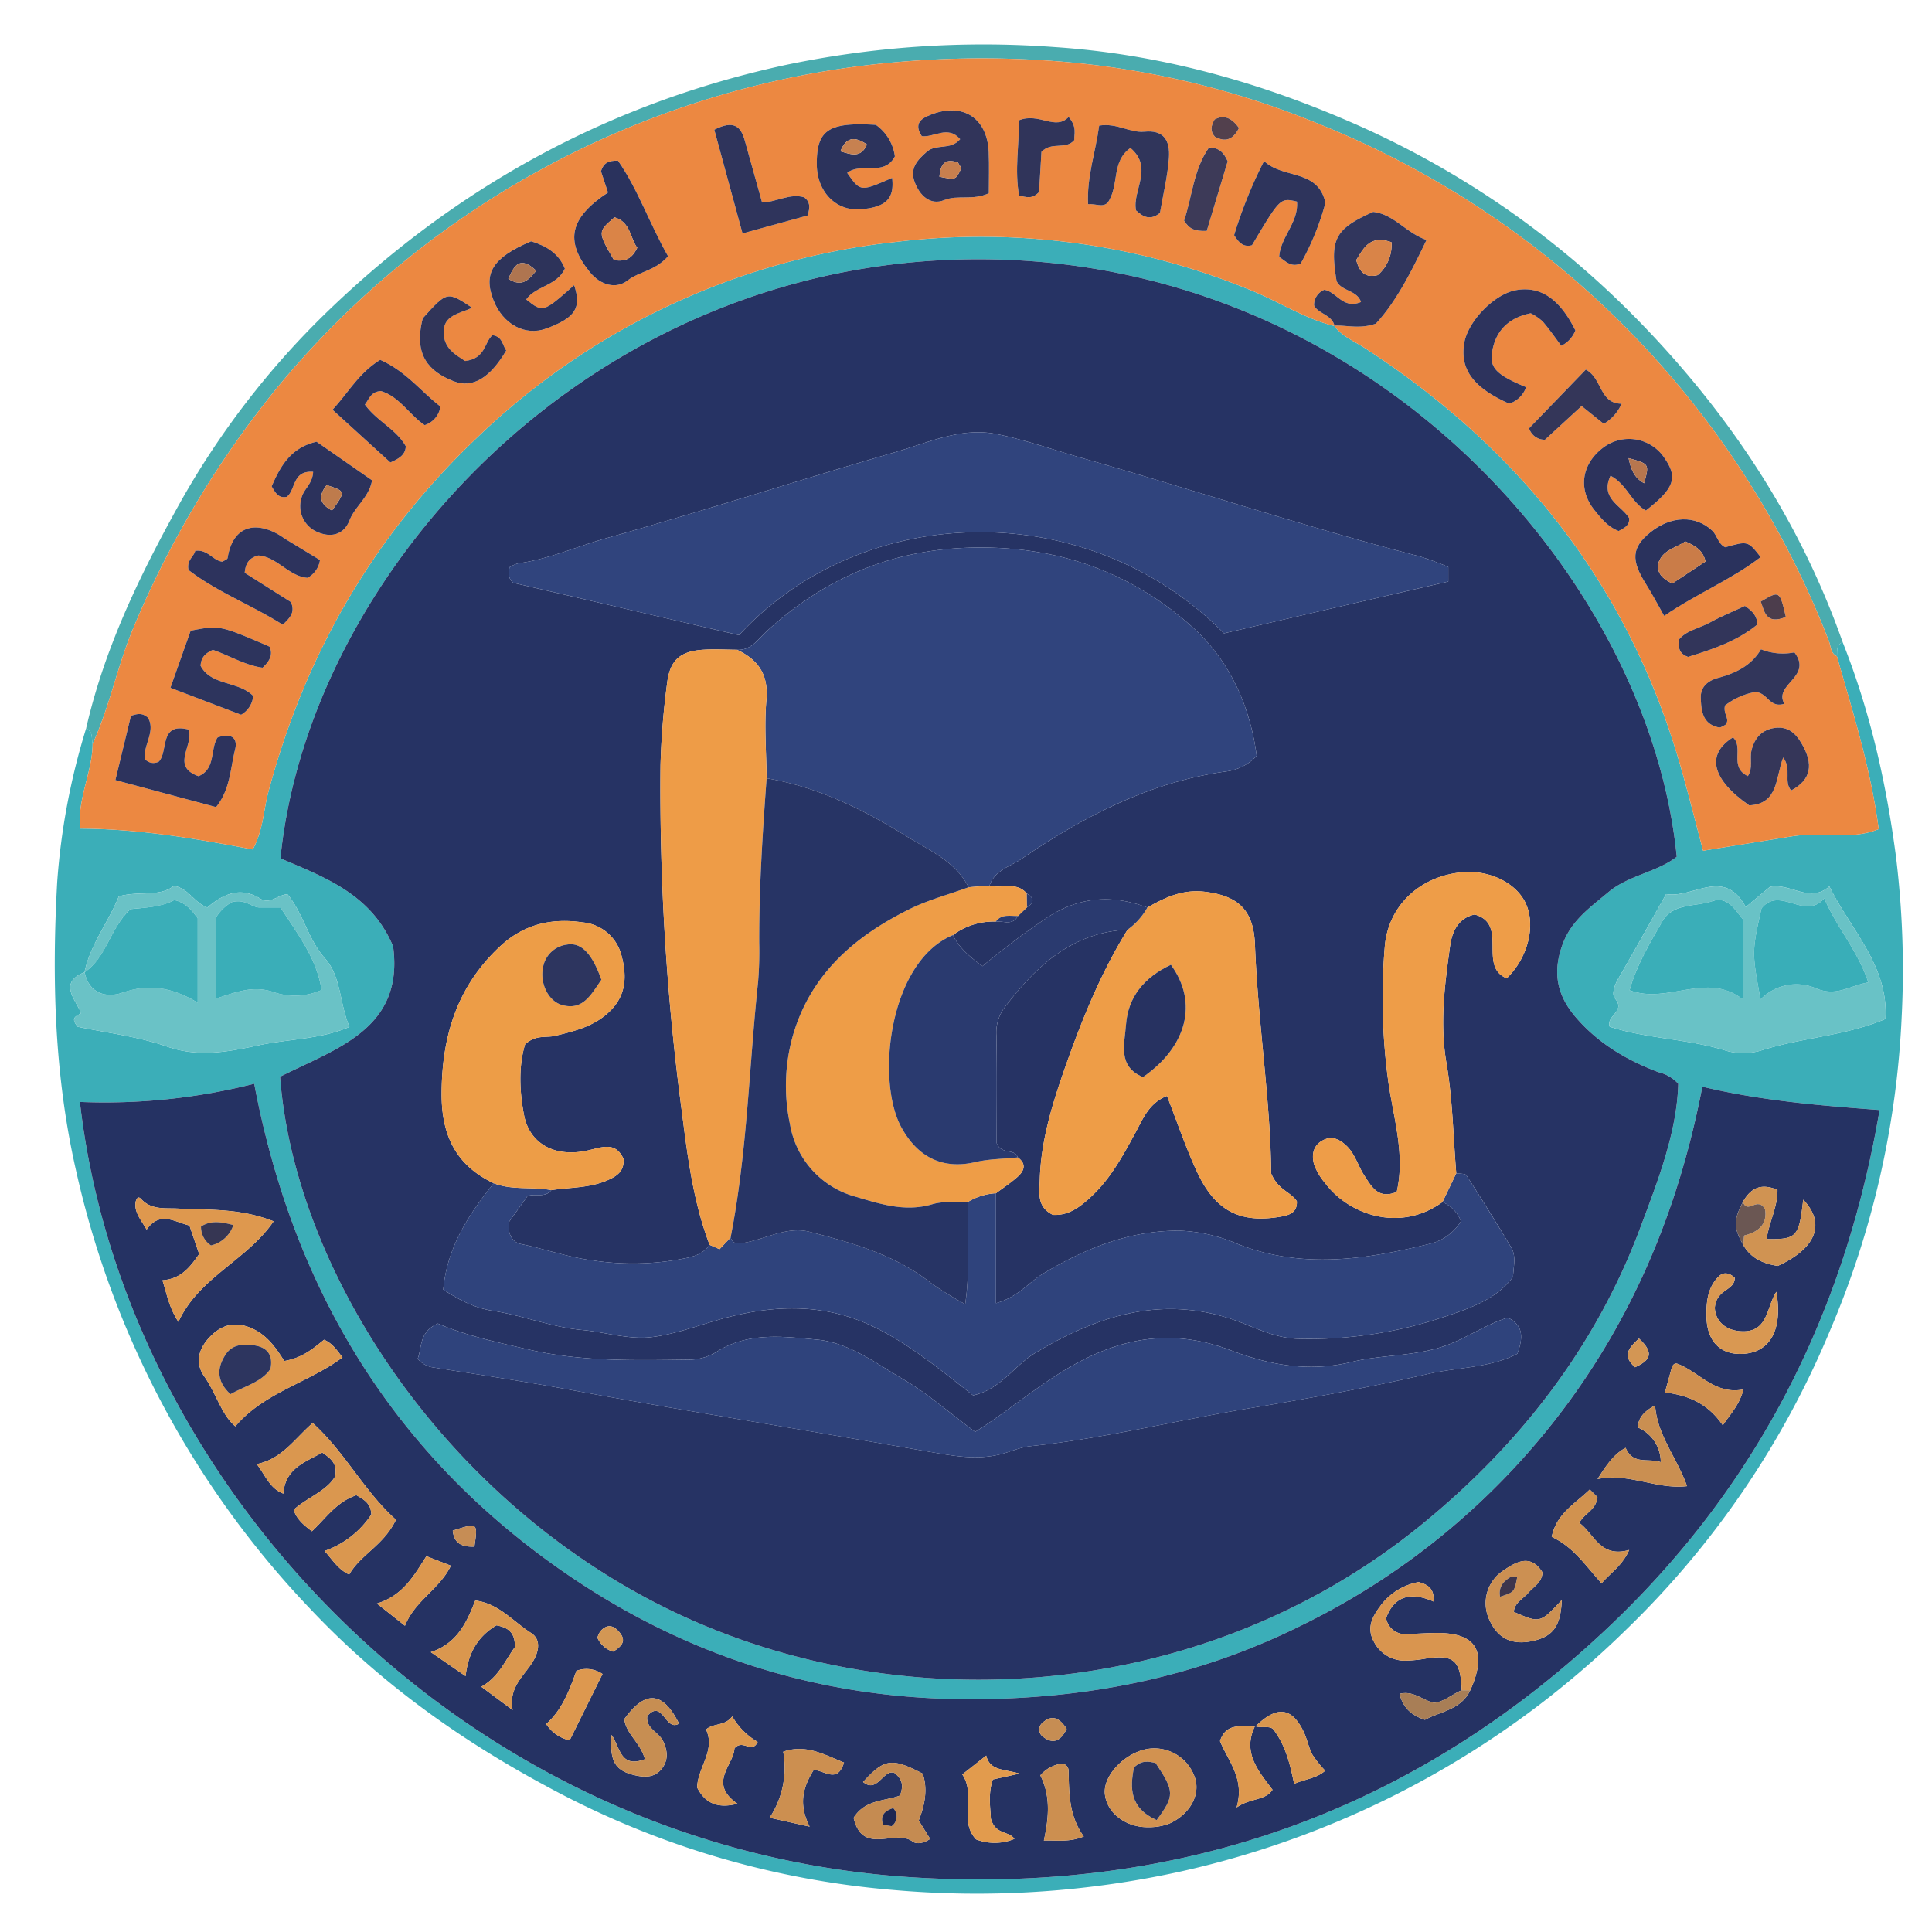 <svg id="logo-elcas" xmlns="http://www.w3.org/2000/svg" width="395" height="395" viewBox="0 0 395 395">
  <g>
    <path d="M376.741,131.31c5.59,14.062,8.878,28.642,10.87,43.651a189.476,189.476,0,0,1,1.193,32.831,184.309,184.309,0,0,1-14.663,64.266,182.728,182.728,0,0,1-41.739,61.195,188.592,188.592,0,0,1-91.26,49.434,193.893,193.893,0,0,1-58.854,3.694,178.987,178.987,0,0,1-70.617-21.211c-17.806-9.568-33.954-21.188-47.812-35.785a189.488,189.488,0,0,1-48.34-90.19C11.092,219.67,10.6,200.052,11.693,180.334A139.581,139.581,0,0,1,17.601,148.95c1.491.611,1.064,2.032,1.334,3.158-.04,5.727-3.112,11.075-2.582,17.299,12.282.057,23.907,2.1,35.328,4.266,2.149-3.988,2.175-7.967,3.169-11.692,7.473-27.986,21.317-52.118,42.381-72.21a146.248,146.248,0,0,1,85.756-40.292,144.634,144.634,0,0,1,73.146,10.027c5.603,2.324,10.755,5.698,16.719,7.155l-.104-.093c1.626,2.22,4.157,3.203,6.357,4.633,31.88,20.737,54.027,48.812,64.538,85.643,1.586,5.556,2.985,11.166,4.561,17.089,6.281-1.018,12.225-1.982,18.17-2.944,5.823-.942,12.003.881,17.729-1.477-1.673-12.615-5.308-23.925-8.541-35.333C375.657,133.101,375.353,131.858,376.741,131.31ZM17.296,198.764c-5.536,2.242-1.726,5.622-.714,8.421-1.15.623-2.194.95-.685,2.738,5.709,1.211,12.207,1.943,18.23,4.042,6.513,2.269,12.402,1.094,18.753-.254,6.186-1.313,12.671-1.218,18.563-3.759-2.1-5.058-1.67-10.274-5.019-14.027-3.44-3.854-4.384-9.128-7.652-13.092-1.902.067-3.551,2.145-5.529.916-4.278-2.658-7.812-.78-10.849,1.792-2.79-1.017-3.714-3.844-6.846-4.434-2.926,2.374-7.062.962-11.265,2.167-2.041,5.158-5.782,9.725-7.011,15.518ZM80.37,193.484c2.261,16.913-11.638,20.856-23.109,26.653,2.81,37.361,30.269,82.124,73.735,105.944,48.675,26.674,113.676,23.13,159.741-14.447,19.94-16.266,35.429-36.154,44.557-60.448,3.678-9.788,7.553-19.673,7.832-29.607a7.965,7.965,0,0,0-4.072-2.379c-6.454-2.443-12.262-5.849-16.854-11.186-3.85-4.474-4.821-9.115-2.77-14.823,1.791-4.985,5.659-7.641,9.38-10.765,4.18-3.509,9.845-4.04,14.004-7.255C337.1,117.58,279.575,52.434,199.006,53.006c-78.93.56-135.884,64.476-141.669,122.484C66.221,179.327,75.88,182.729,80.37,193.484ZM16.336,225.29c8.85,78.076,78.172,152.657,169.988,158.519,55.058,3.515,103.006-13.508,142.997-51.585,30.085-28.645,47.926-63.932,54.962-105.281-12.425-.931-24.171-1.9-36.237-4.77-4.577,23.715-13.29,45.333-27.42,64.608a148.26,148.26,0,0,1-54.312,45.424c-21.515,10.751-44.176,15.225-68.189,15.199-31.22-.034-59.33-9.283-84.477-27.133-33.85-24.028-53.805-57.267-61.673-98.699A124.206,124.206,0,0,1,16.336,225.29Zm312.767-15.384c7.613,2.478,15.879,2.457,23.651,4.867a12.803,12.803,0,0,0,7.244.018c8.392-2.676,17.386-3.013,25.486-6.465.632-10.85-6.899-17.917-11.474-27.096-4.055,3.524-7.725-.68-12.105.062l-4.981,4.156c-4.465-8.264-10.768-1.687-16.277-2.653-3.359,5.96-6.494,11.639-9.763,17.24-.804,1.377-1.437,3.27-.707,4.105C332.485,206.781,328.302,207.665,329.103,209.906Z" fill="#3baeb8"/>
    <path d="M376.741,131.31c-1.388.548-1.084,1.791-1.177,2.87-1.311-.623-1.207-1.971-1.63-3.076A186.17,186.17,0,0,0,268.918,25.048,176.141,176.141,0,0,0,218.15,12.695a198.827,198.827,0,0,0-42.392.824A184.756,184.756,0,0,0,56.979,78.889a198.767,198.767,0,0,0-29.636,49.308c-3.318,7.821-4.894,16.196-8.408,23.911-.271-1.126.156-2.547-1.334-3.158,3.654-16.026,10.654-30.677,18.54-44.954A170.294,170.294,0,0,1,67.169,63.477c26.346-25.353,57.234-42.331,93.258-50.152a197.141,197.141,0,0,1,55.188-3.698c20.693,1.368,40.641,6.765,59.716,14.981a184.68,184.68,0,0,1,58.861,40.15C353.013,83.847,367.751,105.807,376.741,131.31Z" fill="#4aacaf"/>
    <path d="M80.37,193.484c-4.49-10.756-14.149-14.157-23.034-17.994,5.785-58.008,62.739-121.923,141.669-122.484,80.57-.572,138.094,64.573,143.808,122.166-4.159,3.215-9.823,3.746-14.004,7.255-3.721,3.123-7.589,5.78-9.38,10.765-2.051,5.708-1.079,10.349,2.77,14.823,4.592,5.337,10.4,8.743,16.854,11.186a7.965,7.965,0,0,1,4.072,2.379c-.279,9.934-4.154,19.819-7.832,29.607-9.128,24.294-24.617,44.182-44.557,60.448-46.065,37.577-111.067,41.121-159.741,14.447C87.53,302.262,60.07,257.499,57.261,220.138,68.732,214.341,82.631,210.397,80.37,193.484ZM203.588,188.42c1.562-.167,3.433.894,4.526-1.138l1.861-1.79c1.514-.962,1.492-1.897-.048-2.807-2.119-2.511-5.105-.951-7.615-1.622,1.034-3.149,4.308-3.934,6.548-5.466,12.8-8.749,26.445-15.81,42.112-17.913a10.209,10.209,0,0,0,5.956-3.149c-1.363-10.322-5.582-19.61-13.318-26.492-12.719-11.315-27.784-16.531-45.15-16.078-16.371.427-29.973,6.319-41.794,17.177-1.762,1.619-3.122,3.879-5.991,3.703-2.192-.016-4.389-.138-6.574-.026-4.976.256-7.123,2.025-7.713,6.904a158.224,158.224,0,0,0-1.345,16.674,498.639,498.639,0,0,0,4.307,70.453c1.193,9.327,2.325,18.754,5.731,27.662-1.711,2.377-4.24,2.6-6.905,3.096a54.075,54.075,0,0,1-16.976.09c-5.059-.639-9.762-2.348-14.674-3.345-1.685-.342-2.804-1.895-2.454-4.535l3.776-5.281c1.656-.585,3.592.445,4.871-1.213,3.832-.579,7.79-.417,11.45-2.006,1.875-.814,3.481-1.798,3.32-4.367-1.643-3.576-4.259-2.434-7.274-1.747-6.679,1.523-11.925-1.297-13.067-7.189-.961-4.956-1.123-10.102.203-14.49,2.202-2.047,4.307-1.301,6.147-1.75,4.008-.978,7.973-1.912,11.147-4.987,3.505-3.394,3.511-7.41,2.4-11.501a9.015,9.015,0,0,0-7.897-6.701c-6.324-.929-12.003.341-16.876,4.872C93.45,201.66,90.32,211.871,90.29,223.65c-.021,8.466,2.928,14.624,10.672,18.273-5.206,6.426-9.579,13.231-10.338,21.738,3.353,2.162,6.392,3.758,10.171,4.347,6.127.953,12.07,3.362,18.202,3.912,4.801.43,9.623,2.041,14.321,1.447,5.408-.683,10.616-2.846,15.959-4.173,9.858-2.449,19.564-2.562,29.025,1.924,7.713,3.657,14.15,9.141,20.651,14.163,5.624-1.197,8.358-6.049,12.71-8.668,13.466-8.103,27.238-12.173,42.692-5.979,3.515,1.409,7.056,2.98,11.071,3.086a86.527,86.527,0,0,0,29.871-4.496c5.226-1.744,10.607-3.543,14.044-8.175.107-2.193.677-4.23-.371-5.992q-4.439-7.462-9.163-14.752c-.267-.415-1.363-.296-2.073-.425-.624-7.521-.737-15.13-2.007-22.54-1.394-8.136-.352-16.03.75-23.966.395-2.842,1.623-5.667,5.011-6.398,7.001,1.905.619,10.639,6.563,13.038,4.339-4.168,5.961-10.737,3.914-15.253-1.905-4.203-7.388-6.919-12.971-6.426-8.586.759-15.271,6.779-15.89,15.429a126.236,126.236,0,0,0,.789,27.743c1.094,7.335,3.408,14.714,1.67,22.189-3.804,1.571-5.152-1.128-6.589-3.296-1.335-2.014-1.905-4.5-3.765-6.219-1.348-1.247-2.843-1.99-4.631-1.106-2.128,1.052-2.462,3.046-1.902,5.019a12.437,12.437,0,0,0,2.196,3.731c4.87,6.571,15.354,10.219,24.049,3.942a6.828,6.828,0,0,1,3.77,3.924,10.281,10.281,0,0,1-6.51,4.646c-12.979,3.189-26.02,5.159-39.042.035a33.064,33.064,0,0,0-11.864-2.754c-10.261-.092-19.285,3.568-27.917,8.722-2.997,1.79-5.217,4.861-9.728,6.102V243.963c1.463-1.098,3.002-2.111,4.369-3.318,1.377-1.216,1.97-2.636.091-4.015-.699-1.946-3.393-.461-4.316-2.928,0-6.99.088-14.526-.057-22.057a8.598,8.598,0,0,1,1.531-5.478c6.42-8.469,13.793-15.553,25.289-16.09-5.653,9.135-9.623,19.085-13.117,29.142-2.454,7.061-4.629,14.376-4.833,22.008-.07,2.621-.666,5.528,2.677,7.149,3.301.203,5.745-1.737,8.085-3.966,3.776-3.596,6.199-8.094,8.668-12.592,1.599-2.914,2.787-6.262,6.576-7.755,2.078,5.307,3.841,10.613,6.197,15.642,3.724,7.948,8.84,10.48,17.109,9.034,1.743-.305,3.358-.863,3.246-3.132-1.208-1.925-3.845-2.271-5.258-5.707-.114-14.806-2.698-30.709-3.309-46.772-.268-7.03-3.383-9.99-10.291-10.81-4.451-.529-8.081,1.159-11.703,3.235-7.151-2.708-13.93-2.247-20.451,2.021a158.969,158.969,0,0,0-13.286,9.973c-2.516-1.922-4.739-3.667-6.014-6.368A13.796,13.796,0,0,1,203.588,188.42Zm92.515-72.513a62.879,62.879,0,0,0-6.013-2.198c-23.222-5.998-45.995-13.536-69.046-20.117-5.765-1.646-11.453-3.672-17.312-4.845-7.152-1.431-13.809,1.693-20.464,3.627-19.805,5.755-39.442,12.099-59.299,17.659-5.998,1.68-11.747,4.285-17.984,5.135a6.856,6.856,0,0,0-1.82.812c-.106,1.119-.423,2.103.749,3.171l46.188,10.699c25.295-27.498,71.41-28.502,99.139-.366l45.863-10.59Zm-96.73,176.841c-5.278-3.922-9.678-7.82-14.657-10.727-5.602-3.271-11.153-7.536-17.67-8.131-6.857-.626-14.126-1.639-20.631,2.556a10.867,10.867,0,0,1-5.51,1.545c-10.906.123-21.801.447-32.601-2.026-6.527-1.494-13.05-2.894-18.775-5.36-3.898,1.723-3.243,4.894-4.128,7.187a5.029,5.029,0,0,0,2.879,1.736c9.723,1.53,19.48,2.993,29.135,4.774,10.122,1.868,20.289,3.621,30.428,5.32q21.274,3.566,42.524,7.254c4.536.786,9.262,1.663,14.126.468,2.078-.511,4.053-1.458,6.25-1.685,15.056-1.561,29.758-5.264,44.671-7.727,12.248-2.023,24.536-4.28,36.669-7.05,6.013-1.373,12.431-1.164,18.144-4.096,1.119-3.121,1.394-5.774-1.966-7.394-4.838,1.524-8.763,4.455-13.426,5.965-6.08,1.97-12.503,1.63-18.426,3.088-8.848,2.178-17.005.588-24.724-2.349-10.337-3.934-19.696-3.177-29.36,1.494C214,281.618,207.186,287.854,199.373,292.748Z" fill="#263364"/>
    <path d="M16.336,225.29a124.206,124.206,0,0,0,35.64-3.718c7.868,41.432,27.823,74.671,61.673,98.699,25.147,17.85,53.257,27.099,84.477,27.133,24.014.026,46.674-4.448,68.189-15.199a148.26,148.26,0,0,0,54.312-45.424c14.13-19.276,22.843-40.894,27.42-64.608,12.066,2.87,23.813,3.838,36.237,4.77-7.036,41.349-24.877,76.636-54.962,105.281-39.991,38.077-87.939,55.1-142.997,51.585C94.508,377.947,25.185,303.367,16.336,225.29Zm240.328,127.707c-2.82.024-6.013-.833-7.232,2.969,1.683,4.16,5.125,7.687,3.386,13.584,2.817-1.988,5.854-1.361,7.356-3.625-3.042-4.005-6.18-7.674-3.591-13.021,1.336.507,2.979-.179,3.764.672,2.641,3.529,3.415,7.282,4.247,11.131,2.356-1.017,4.59-1.101,6.347-2.692a21.587,21.587,0,0,1-2.619-3.269c-.784-1.485-1.078-3.223-1.814-4.74C264.075,348.997,261.01,348.711,256.664,352.998Zm99.682-107.279c-1.967,3.871-1.952,5.19.098,8.877,1.608,2.783,4.226,3.796,7.021,4.223,7.929-3.614,9.827-8.724,5.207-13.54-.856,7.65-1.33,8.16-7.481,8.046.471-3.417,2.282-6.61,2.215-10.05C359.829,241.751,357.84,243.11,356.346,245.718ZM300.6,345.577c3.556-7.935,1.277-11.78-6.97-11.713-1.944.016-3.886.167-5.83.216a3.962,3.962,0,0,1-4.412-3.24c1.718-4.753,5.285-5.343,9.714-3.4.176-2.752-1.235-3.469-3.054-3.984a12.453,12.453,0,0,0-7.767,4.797c-1.579,2.134-2.991,4.439-1.399,7.363a7.08,7.08,0,0,0,6.482,3.906,26.203,26.203,0,0,0,4.31-.454c5.603-.792,6.939.411,7.171,6.505-1.974.835-3.633,2.402-5.696,2.568-2.383-.548-4.218-2.566-7.012-1.83.761,2.96,2.49,4.393,5.183,5.312C294.502,349.879,298.696,349.591,300.6,345.577ZM52.5,299.332c1.913,2.573,2.713,5.005,5.439,6.038.356-5.139,4.441-6.438,7.963-8.385,1.75,1.23,3.119,2.216,2.619,4.868-1.761,3.012-5.632,4.263-8.474,6.807.576,1.938,2.051,3.143,3.723,4.409,2.814-2.595,4.99-6.011,9.099-7.369,1.47.869,2.964,1.603,3.052,3.942a18.981,18.981,0,0,1-9.561,7.451c1.67,1.871,2.756,3.752,5.029,4.825,2.353-4.117,7.109-5.991,9.567-11.214-6.48-5.778-10.449-13.835-17.027-19.77C60.054,294.355,57.63,298.279,52.5,299.332Zm5.616-21.067c-1.822-2.919-3.673-5.415-6.747-6.73-3.373-1.443-6.105-.696-8.555,1.903-2.299,2.439-2.937,5.288-1.056,7.964,2.469,3.513,3.571,7.95,6.357,10.216,5.938-6.991,14.946-8.893,21.91-14.089-1.158-1.503-2.075-2.89-3.767-3.616C64.035,275.715,61.829,277.634,58.117,278.265Zm-21.634-8.009c4.171-9.102,14.001-12.583,19.458-20.558-6.957-2.736-13.302-2.272-19.541-2.606-2.635-.141-5.422.329-7.509-1.911-.495-.532-.805-.503-1.13.428-.435,2.106,1.001,3.704,2.22,5.783,2.707-3.865,5.669-1.579,8.751-.833.695,2.037,1.377,4.037,1.989,5.831-1.945,2.822-3.836,5.12-7.512,5.36C34.121,264.574,34.573,267.397,36.483,270.256Zm60.689,56.973c-1.769,4.507-3.67,8.754-9.095,10.556l7.119,4.904c.52-4.791,2.576-8.196,6.304-10.384,2.492.449,3.849,1.55,3.762,4.466-1.932,2.611-3.294,6.138-6.861,8.082l6.414,4.766c-.833-4.277,1.853-6.584,3.698-9.231,1.555-2.231,2.375-5.05.057-6.528C104.918,331.531,101.946,327.814,97.172,327.229Zm137.576,46.345a11.78,11.78,0,0,0,4.274-.715c4.064-1.806,6.391-5.682,5.346-9.189a8.749,8.749,0,0,0-10.29-5.995c-4.531,1.094-8.516,5.5-8.19,9.055C226.244,370.629,230.152,373.646,234.747,373.573Zm-60.222-1.913c1.826,7.818,8.475,2.172,12.068,4.846.847.631,2.364.306,3.576-.537l-2.335-3.771c1.218-3.055,1.897-6.32.818-9.573-6.335-3.294-7.853-3.066-12.195,1.704,2.943,2.458,4.172-2.763,6.434-1.833,1.75,1.387,1.799,2.747,1.122,4.6C181.014,368.283,176.898,367.837,174.525,371.661ZM315.363,321.48c-2.392-3.831-5.296-2.226-7.947-.419a7.982,7.982,0,0,0-2.856,10.233c1.728,3.776,4.683,5.149,8.967,4.168,4.059-.929,5.571-3.11,5.781-8.338-4.441,4.765-4.446,4.766-9.814,2.423.166-1.933,1.925-2.655,2.982-3.907C313.541,324.379,315.243,323.573,315.363,321.48Zm-183.508,38.19c-5.099,1.961-5.059-2.498-6.828-4.965-.414,5.524.776,7.399,5.02,8.306,1.97.421,3.942.37,5.318-1.476,1.319-1.77,1.111-3.595.226-5.513-.875-1.896-3.65-2.656-3.252-5.175,3.132-3.614,3.694,3.318,6.487,1.544-3.316-6.643-6.893-6.872-11.188-.915C127.983,354.5,130.903,356.223,131.855,359.671ZM317.246,314.21c4.621,2.16,7.053,6.101,10.198,9.488,1.984-2.254,4.275-3.671,5.645-6.805-5.971,1.69-7.141-3.315-10.192-5.532,1.007-2.002,3.401-2.541,3.705-5.267l-1.571-1.565C321.918,307.535,318.237,309.453,317.246,314.21Zm15.113-18.203c-2.468,1.344-3.894,3.505-5.739,6.384,6.512-1.321,11.954,2.178,18.298,1.452-2.113-5.905-6.119-10.442-6.528-16.504-2.033,1.095-3.387,2.334-3.572,4.496a7.728,7.728,0,0,1,4.73,7.103C336.908,298.026,333.897,299.594,332.359,296.007Zm-166.827,77.455c-2.425-4.802-1.233-8.238.825-11.587,2.274.091,4.838,2.846,6.205-1.513-3.978-1.591-7.779-3.846-12.434-2.214a18.489,18.489,0,0,1-2.773,13.493Zm-23.001-8.002c1.544,3.045,3.979,4.41,8.246,3.321-6.125-4.216-.74-7.949-.622-11.311,1.701-2.017,3.568,1.218,4.751-1.33a14.37,14.37,0,0,1-5.195-5.207c-1.553,2.039-3.842,1.311-5.362,2.669C146.347,357.907,142.659,361.289,142.531,365.459Zm212.142-104.204c-1.056-1.032-2.287-1.264-3.275-.289-2.256,2.225-2.555,5.161-2.514,8.143.071,5.156,2.903,8.011,7.59,7.686,5.525-.383,8.02-5.049,6.708-12.688-2.025,3.033-1.635,8.232-6.973,8.084-3.819-.106-5.563-2.498-5.611-4.846C350.922,263.484,354.677,263.937,354.673,261.255ZM208.436,362.62c-3.212-.957-6.054-.545-6.803-3.687l-4.892,3.856c2.861,4.137-.8,9.454,2.818,13.281a10.578,10.578,0,0,0,7.835-.102c-1.144-1.694-3.908-.777-4.821-4.179-.05-1.918-.62-5.002.414-7.969Zm131.961-77.922c5.162.568,9.025,2.585,11.835,6.71,1.563-2.356,3.319-4.018,4.229-7.338-5.732,1.147-8.843-3.331-13.211-5.128-.571-.235-.917-.322-1.4.476C341.503,280.683,341.062,282.283,340.398,284.698ZM213.42,376.304c2.614-.098,5.153.403,8.164-.833-3.06-4.212-2.992-8.795-3.12-13.353a1.454,1.454,0,0,0-1.356-1.537,6.938,6.938,0,0,0-4.415,2.402C214.778,367.073,214.485,371.466,213.42,376.304ZM87.181,318.165c-2.518,3.894-4.749,8.05-10.12,9.68l5.732,4.543c2.033-5.153,7.109-7.507,9.393-12.281C90.276,319.366,88.729,318.766,87.181,318.165Zm30.669,23.442c-1.42,3.883-2.842,7.915-6.188,10.871a7.682,7.682,0,0,0,4.806,3.335c2.221-4.485,4.434-8.952,6.718-13.562A5.806,5.806,0,0,0,117.85,341.607Zm-20.858-25.393c.723-4.925.723-4.925-4.426-3.276C92.807,315.207,93.999,316.339,96.992,316.213Zm28.347,21.47c1.807-1.079,2.649-2.175,1.501-3.71-1.135-1.518-2.548-2.204-4.099-.451a5.315,5.315,0,0,0-.604,1.303A5.114,5.114,0,0,0,125.339,337.683ZM218.087,353.47c-1.331-2.034-2.89-3.18-5.075-1.127a1.792,1.792,0,0,0,.031,2.573C215.216,356.76,216.868,355.98,218.087,353.47Zm117.006-79.8c-2.223,2.021-3.431,3.554-.802,5.871C337.031,278.256,338.557,276.873,335.093,273.67Z" fill="#253263"/>
    <path d="M18.936,152.108c3.514-7.715,5.09-16.089,8.408-23.911A198.767,198.767,0,0,1,56.979,78.889a184.756,184.756,0,0,1,118.778-65.37,198.827,198.827,0,0,1,42.392-.824,176.141,176.141,0,0,1,50.769,12.353,186.17,186.17,0,0,1,105.016,106.056c.422,1.105.318,2.454,1.63,3.076,3.232,11.407,6.867,22.717,8.541,35.333-5.725,2.358-11.905.535-17.729,1.477-5.945.962-11.889,1.926-18.17,2.944-1.576-5.923-2.975-11.533-4.561-17.089-10.511-36.83-32.658-64.905-64.538-85.643-2.199-1.431-4.73-2.414-6.357-4.633,2.641-.099,5.307.761,8.552-.402,4.222-4.593,7.19-10.527,10.353-17.108-4.226-1.465-6.663-5.273-10.913-5.737-7.807,3.485-8.884,5.548-7.482,14.101.891,2.117,4.18,1.84,4.998,4.319-3.694,1.567-4.982-2.126-7.512-2.49a3.345,3.345,0,0,0-2.083,3.179c.758,1.708,3.675,1.892,4.191,4.23-5.964-1.457-11.116-4.832-16.719-7.155a144.634,144.634,0,0,0-73.146-10.027A146.248,146.248,0,0,0,97.232,89.771c-21.064,20.092-34.908,44.224-42.381,72.21-.995,3.725-1.021,7.704-3.169,11.692-11.421-2.166-23.046-4.209-35.328-4.266C15.824,163.183,18.895,157.834,18.936,152.108Zm7.834-5.749c-.984,4.066-2.034,8.405-3.179,13.133l20.584,5.52c2.898-3.564,2.91-7.858,3.887-11.747.642-2.557-1.015-3.451-3.597-2.471-1.526,2.468-.329,6.42-3.879,7.903-5.765-2.055-.886-6.271-2.036-9.54-6.053-1.531-4.093,4.423-6.065,6.545a2.31,2.31,0,0,1-2.845-.497c-.454-2.782,2.287-5.721.592-8.485C29.126,145.752,28.202,145.864,26.769,146.359ZM340.239,125.92c6.788-4.64,13.782-7.43,19.734-12.03-2.603-3.316-2.603-3.316-7.242-1.999-1.475-.671-1.617-2.404-2.651-3.387-3.395-3.227-8.466-3.062-12.65.32-3.851,3.113-4.031,5.673-.871,10.642C337.717,121.29,338.708,123.221,340.239,125.92ZM136.588,52.396c-3.74-6.549-6.14-13.669-10.242-19.55-1.997-.047-2.956.518-3.481,2.157.437,1.324.949,2.873,1.438,4.353-7.853,5.19-8.857,9.889-3.737,16.25,2.173,2.699,5.375,3.586,7.744,1.735C130.678,55.49,133.855,55.448,136.588,52.396ZM65.421,114.499c-2.455-1.491-4.729-2.868-6.999-4.253-.416-.254-.804-.553-1.22-.804-4.9-2.953-9.593-2.043-10.669,4.648-.048.296-.689.497-1.06.751-1.958-.21-2.976-2.578-5.567-2.221-.213,1.171-1.818,1.885-1.355,3.923,5.785,4.47,12.879,7.144,19.273,11.19,1.259-1.281,2.639-2.378,1.65-4.644l-9.438-5.974c.155-1.963.921-3.055,2.764-3.543,3.82.233,6.256,4.284,10.075,4.569A4.936,4.936,0,0,0,65.421,114.499ZM308.556,82.532a5.368,5.368,0,0,0,3.453-3.376c-5.708-2.363-7.391-3.799-7.001-6.805.594-4.573,3.315-7.37,7.951-8.3a11.32,11.32,0,0,1,2.427,1.652c1.366,1.578,2.55,3.313,3.82,5a5.895,5.895,0,0,0,2.881-3.14c-3.209-6.454-7.102-9.107-12.089-8.249-4.472.769-9.944,6.389-10.656,10.945C298.511,75.583,301.264,79.278,308.556,82.532Zm-106.39-43.025c0-2.661.095-5.522-.019-8.374-.293-7.35-5.752-10.49-12.589-7.369-2.079.949-2.267,2.249-1.1,4.068,2.48.343,5.318-2.307,7.848.613-1.961,2.332-4.865.881-6.814,2.572-1.99,1.727-3.494,3.399-2.508,6.136,1.013,2.813,3.221,4.901,6.051,3.756C195.894,39.755,198.849,41.056,202.166,39.508Zm63,1.706c.374,4.252-3.417,7.31-3.636,11.322,1.38.87,2.338,2.173,4.397,1.354a53.879,53.879,0,0,0,5.059-12.424c-1.534-6.978-8.623-4.822-12.549-8.543a92.89,92.89,0,0,0-6.121,15.151c.968,1.548,1.933,2.541,3.657,2.062C261.743,40.427,261.743,40.427,265.167,41.214ZM108.579,49.336c-7.825,3.316-9.849,6.515-7.674,12.075,1.926,4.923,6.487,7.36,10.782,5.762,5.963-2.219,7.242-4.211,5.7-8.874-6.368,5.649-6.368,5.649-9.81,2.921,2.006-2.798,6.257-2.753,7.914-6.289C114.247,51.788,111.649,50.261,108.579,49.336Zm-44.56,47.131c-.111,2.37-1.76,3.417-2.274,5a5.733,5.733,0,0,0,3.085,7.276c2.903,1.293,5.495.548,6.631-2.353,1.128-2.88,4.033-4.74,4.604-8.19L64.726,90.313c-5.33,1.214-7.431,5.084-9.184,9.122.827,1.477,1.487,2.469,3.078,2.148C60.499,100.201,59.703,96.146,64.019,96.467Zm160.71-70.794c-.741,5.47-2.547,10.43-2.278,16.076,1.584-.141,2.972.736,4.019-.315,2.44-3.474.651-8.402,4.648-11.184,4.808,4.073.296,8.781,1.145,12.774,1.556,1.444,2.983,2.058,4.891.51.611-3.569,1.539-7.343,1.831-11.165.293-3.841-1.223-5.815-4.953-5.454C230.919,27.215,228.497,25.103,224.729,25.672ZM357.618,164.658c6.052-.28,5.39-5.784,6.96-9.789,1.8,2.404.024,4.913,1.632,6.74,4.072-2.171,4.691-5.302,2.065-9.72-1.225-2.061-2.775-3.371-5.277-3.082-2.766.319-4.293,2.074-4.909,4.639-.401,1.667.366,3.604-.74,5.233-3.93-1.887-.732-5.842-3.04-7.92C348.726,154.245,349.975,159.335,357.618,164.658ZM179.074,25.529c-9.738-.603-12.156,1.061-12.077,8.158.062,5.569,3.958,9.518,8.982,9.103,5.167-.427,6.92-2.182,6.419-6.425-6.49,2.843-6.49,2.843-9.186-1.018,2.841-2.257,7.543.823,9.748-3.372A9.367,9.367,0,0,0,179.074,25.529ZM38.978,128.948q-1.974,5.567-4.139,11.673l14.457,5.511a4.919,4.919,0,0,0,2.473-3.844c-3.058-3.09-8.62-2.067-10.76-6.173.138-1.875,1.08-2.582,2.516-3.25,3.342,1.152,6.675,3.186,10.163,3.646,1.575-1.472,2.117-2.727,1.428-4.301C44.894,127.803,44.894,127.803,38.978,128.948Zm297.534-24.58c5.718-4.444,6.545-6.656,3.929-10.509a8.706,8.706,0,0,0-12.736-2.288c-4.383,3.354-5.126,8.531-1.675,12.77,1.361,1.672,2.757,3.424,4.911,4.224,1.075-.608,2.288-1.073,2.129-2.653-1.598-2.61-5.972-3.966-3.799-8.64C332.567,98.95,333.527,102.74,336.513,104.368ZM77.733,73.577c-4.411,2.708-6.498,6.706-9.751,10.192l11.831,10.78c1.923-.832,3.073-1.628,3.151-3.305-1.953-3.51-5.859-5.087-8.363-8.528.903-1.136,1.202-2.644,3.285-2.757,3.739,1.102,5.769,4.807,8.937,6.965a4.704,4.704,0,0,0,3.227-3.81C86.117,80.104,83.016,75.913,77.733,73.577Zm68.305-47.059c1.932,7.101,3.8,13.965,5.769,21.205l13.288-3.661c.618-1.758.467-2.862-.655-3.716-2.897-.891-5.555.931-8.629,1.06-1.224-4.381-2.386-8.527-3.54-12.676C151.503,25.968,150.121,24.424,146.038,26.517ZM352.687,144.236a14.271,14.271,0,0,1,6.129-2.746c2.635.055,2.912,3.383,6.007,2.399-2.295-3.977,5.887-5.488,2.05-10.509a12.048,12.048,0,0,1-6.833-.625c-2.024,3.398-5.235,4.884-8.766,5.84-2.093.567-3.611,1.836-3.543,4.045.079,2.603.312,5.399,3.687,6.084.387.079.87-.319,1.302-.497C353.854,147.041,352.221,146.028,352.687,144.236ZM95.1,73.81c-1.908-1.244-4.263-2.485-4.397-5.667-.158-3.724,3.238-4.013,5.831-5.215-5.103-3.403-5.103-3.403-10.098,2.151-1.951,7.603,1.327,10.904,6.294,12.861,3.927,1.547,7.479-.708,10.768-6.274-.778-1.109-.777-2.888-2.816-3.13C98.987,69.951,99.349,73.292,95.1,73.81Zm229.124,1.754L312.622,87.569a3.346,3.346,0,0,0,3.244,2.337l7.495-6.887,4.528,3.634a8.836,8.836,0,0,0,3.649-4.114C326.962,82.517,327.626,77.374,324.224,75.564ZM218.49,23.913c-2.772,2.88-6.042-.992-10.165.685.053,4.984-.915,10.153.027,15.382,1.535.331,2.663.792,4.085-.731.154-2.603.337-5.681.487-8.213,2.177-2.197,4.871-.298,6.714-2.384C219.558,27.479,220.287,26.052,218.49,23.913ZM246.721,47.213c1.484-4.94,2.931-9.755,4.279-14.242-.826-1.868-1.828-2.803-3.827-2.811-3.192,4.577-3.456,10.198-5.095,14.939C243.13,46.775,244.157,47.295,246.721,47.213Zm110.035,76.669c-2.365,1.105-4.807,2.093-7.095,3.36-2.22,1.23-4.977,1.642-6.475,3.615-.085,1.691.187,2.781,1.91,3.452,4.913-1.501,10.031-3.202,14.233-6.651C359.186,126.043,358.54,125.096,356.756,123.882Zm8.363,2.255c-1.269-5.422-1.269-5.422-5.125-3.145C360.767,125.119,361.089,127.78,365.119,126.136Zm-111.8-99.982c-1.525-2.055-3.056-2.778-4.993-1.732-.777,1.342-.937,2.445.068,3.535C250.438,29.06,252.044,28.688,253.319,26.154Z" fill="#ec8841"/>
    <path d="M17.272,198.792c1.23-5.793,4.97-10.36,7.011-15.518,4.203-1.204,8.339.207,11.265-2.167,3.132.59,4.056,3.416,6.846,4.434,3.037-2.572,6.571-4.45,10.849-1.792,1.979,1.229,3.627-.849,5.529-.916,3.268,3.964,4.212,9.237,7.652,13.092,3.35,3.752,2.919,8.969,5.019,14.027-5.892,2.541-12.377,2.447-18.563,3.759-6.352,1.348-12.24,2.523-18.753.254-6.023-2.098-12.521-2.831-18.23-4.042-1.509-1.788-.465-2.114.685-2.738-1.012-2.799-4.822-6.18.714-8.421.872,4.452,4.564,5.291,7.655,4.213,5.443-1.899,10.228-1.16,15.469,2.021V187.743c-1.172-1.519-2.262-3.135-4.781-3.729-2.659,1.471-6.027,1.54-8.97,1.86C22.46,189.751,21.863,195.708,17.272,198.792Zm30.116-14.348a9.153,9.153,0,0,0-3.263,3.193v16.534c4.238-1.368,7.78-2.836,12.125-1.232a13.469,13.469,0,0,0,9.503-.538c-1.02-6.502-4.886-11.385-8.393-16.864-1.36,0-2.788-.016-4.215.004C51.408,185.566,50.221,183.702,47.388,184.444Z" fill="#6ac2c6"/>
    <path d="M329.103,209.906c-.801-2.242,3.382-3.126,1.075-5.765-.73-.835-.097-2.728.707-4.105,3.269-5.601,6.404-11.28,9.763-17.24,5.509.966,11.812-5.612,16.277,2.653l4.981-4.156c4.38-.742,8.049,3.462,12.105-.062,4.574,9.179,12.106,16.246,11.474,27.096-8.1,3.452-17.094,3.789-25.486,6.465a12.803,12.803,0,0,1-7.244-.018C344.982,212.363,336.716,212.384,329.103,209.906Zm27.284-21.885c-1.641-1.976-3.197-4.859-6.263-3.788-3.481,1.216-8.071.307-10.279,4.173-2.556,4.475-5.257,8.945-6.675,14.051,7.908,2.974,15.726-3.973,23.217,1.911Zm3.561,16.309a10.209,10.209,0,0,1,11.322-2.27c4.158,1.777,6.759-.494,10.705-1.215-2.106-6.428-6.381-11.067-8.997-17.178-4.005,4.657-9.076-2.664-12.841,2.067C358.165,194.658,358.165,194.658,359.948,204.33Z" fill="#69c2c6"/>
    <path d="M150.675,132.845c2.869.177,4.229-2.084,5.991-3.703,11.821-10.858,25.423-16.75,41.794-17.177,17.366-.453,32.432,4.763,45.15,16.078,7.736,6.882,11.954,16.17,13.318,26.492a10.209,10.209,0,0,1-5.956,3.149c-15.667,2.104-29.312,9.165-42.112,17.913-2.24,1.531-5.513,2.317-6.548,5.466l-4.28.34c-2.649-5.28-7.944-7.477-12.527-10.323-8.904-5.53-18.26-10.192-28.77-11.96-.052-5.335-.513-10.707-.04-15.995C157.159,137.949,155.044,134.888,150.675,132.845Z" fill="#30447d"/>
    <path d="M297.733,239.878c.711.129,1.806.01,2.073.425q4.705,7.298,9.163,14.752c1.048,1.762.479,3.799.371,5.992-3.437,4.632-8.818,6.431-14.044,8.175a86.527,86.527,0,0,1-29.871,4.496c-4.015-.106-7.555-1.677-11.071-3.086-15.454-6.193-29.226-2.123-42.692,5.979-4.353,2.619-7.086,7.471-12.71,8.668-6.502-5.021-12.938-10.506-20.651-14.163-9.461-4.486-19.167-4.373-29.025-1.924-5.343,1.327-10.551,3.49-15.959,4.173-4.698.593-9.52-1.017-14.321-1.447-6.132-.55-12.076-2.959-18.202-3.912-3.779-.588-6.818-2.184-10.171-4.347.759-8.506,5.132-15.312,10.338-21.738,3.799,1.473,7.87.661,11.757,1.401-1.278,1.659-3.215.628-4.871,1.213l-3.776,5.281c-.35,2.639.769,4.193,2.454,4.535,4.912.997,9.615,2.707,14.674,3.345a54.075,54.075,0,0,0,16.976-.09c2.665-.496,5.194-.719,6.905-3.096l2.029.89,2.261-2.385c.566,1.406,1.418,1.313,2.836,1.062,4.433-.785,8.766-3.411,13.278-2.242,8.746,2.265,17.515,4.669,24.84,10.473a72.065,72.065,0,0,0,7.013,4.33c1.104-7.441.295-14.194.562-20.903a12.341,12.341,0,0,1,5.729-1.773V266.44c4.511-1.24,6.73-4.312,9.728-6.102,8.632-5.154,17.656-8.814,27.917-8.722a33.064,33.064,0,0,1,11.864,2.754c13.022,5.123,26.063,3.154,39.042-.035a10.281,10.281,0,0,0,6.51-4.646,6.828,6.828,0,0,0-3.77-3.924Z" fill="#2f437c"/>
    <path d="M296.103,115.907v2.986l-45.863,10.59c-27.729-28.136-73.844-27.131-99.139.366l-46.188-10.699c-1.172-1.068-.855-2.051-.749-3.171a6.856,6.856,0,0,1,1.82-.812c6.237-.849,11.987-3.455,17.984-5.135,19.857-5.561,39.494-11.905,59.299-17.659,6.654-1.934,13.311-5.058,20.464-3.627,5.859,1.173,11.547,3.199,17.312,4.845,23.051,6.581,45.824,14.119,69.046,20.117A62.879,62.879,0,0,1,296.103,115.907Z" fill="#30447d"/>
    <path d="M199.373,292.748c7.812-4.895,14.626-11.13,22.953-15.155,9.664-4.671,19.023-5.429,29.36-1.494,7.719,2.938,15.876,4.527,24.724,2.349,5.922-1.458,12.345-1.118,18.426-3.088,4.663-1.51,8.588-4.441,13.426-5.965,3.36,1.62,3.084,4.273,1.966,7.394-5.713,2.931-12.13,2.723-18.144,4.096-12.133,2.77-24.421,5.027-36.669,7.05-14.912,2.463-29.615,6.166-44.671,7.727-2.197.228-4.172,1.175-6.25,1.685-4.864,1.195-9.59.318-14.126-.468q-21.254-3.682-42.524-7.254c-10.139-1.699-20.306-3.452-30.428-5.32-9.655-1.782-19.412-3.244-29.135-4.774a5.029,5.029,0,0,1-2.879-1.736c.885-2.293.23-5.463,4.128-7.187,5.725,2.466,12.248,3.866,18.775,5.36,10.8,2.472,21.695,2.148,32.601,2.026a10.867,10.867,0,0,0,5.51-1.545c6.505-4.195,13.774-3.183,20.631-2.556,6.517.595,12.068,4.86,17.67,8.131C189.695,284.928,194.096,288.826,199.373,292.748Z" fill="#2f437c"/>
    <path d="M149.37,253.018l-2.261,2.385-2.029-.89c-3.407-8.908-4.538-18.335-5.731-27.662a498.639,498.639,0,0,1-4.307-70.453,158.224,158.224,0,0,1,1.345-16.674c.59-4.879,2.736-6.648,7.713-6.904,2.185-.113,4.382.01,6.574.026,4.369,2.043,6.483,5.104,6.02,10.279-.473,5.288-.012,10.66.04,15.995-.828,11.195-1.546,22.395-1.515,33.63a74.664,74.664,0,0,1-.235,8.063C153.137,218.216,152.757,235.779,149.37,253.018Z" fill="#ee9c47"/>
    <path d="M234.583,185.552c3.623-2.076,7.252-3.764,11.703-3.235,6.908.821,10.023,3.781,10.291,10.81.611,16.063,3.195,31.966,3.309,46.772,1.412,3.436,4.049,3.782,5.258,5.707.112,2.269-1.502,2.828-3.246,3.132-8.269,1.447-13.385-1.086-17.109-9.034-2.356-5.028-4.119-10.334-6.197-15.642-3.788,1.492-4.976,4.841-6.576,7.755-2.469,4.498-4.892,8.996-8.668,12.592-2.34,2.229-4.784,4.169-8.085,3.966-3.343-1.621-2.748-4.528-2.677-7.149.205-7.632,2.38-14.947,4.833-22.008,3.494-10.056,7.464-20.006,13.117-29.142A14.079,14.079,0,0,0,234.583,185.552Zm4.809,11.698c-5.585,2.639-8.783,6.671-9.182,12.286-.275,3.87-1.789,8.482,3.47,10.68C242.675,213.975,245.029,204.973,239.391,197.25Z" fill="#ee9d47"/>
    <path d="M203.629,243.963a12.341,12.341,0,0,0-5.729,1.773c-2.428.124-4.992-.212-7.255.463-5.498,1.639-10.493.017-15.615-1.502a18.529,18.529,0,0,1-13.506-14.79,37.757,37.757,0,0,1,.542-18.045c3.619-12.662,12.63-20.411,23.865-25.975,3.834-1.899,8.056-3.013,12.101-4.486l4.28-.34c2.511.671,5.497-.889,7.615,1.622l.048,2.807-1.861,1.79c-1.598.025-3.326-.468-4.526,1.138a13.796,13.796,0,0,0-8.757,2.758c-13.12,5.4-15.823,29.775-10.515,39.37,3.307,5.978,8.332,8.621,15.093,7.046,2.892-.673,5.789-.636,8.679-.964,1.878,1.379,1.286,2.799-.091,4.015C206.63,241.853,205.092,242.865,203.629,243.963Z" fill="#ee9d47"/>
    <path d="M297.733,239.878l-2.815,5.886c-8.695,6.277-19.179,2.629-24.049-3.942a12.437,12.437,0,0,1-2.196-3.731c-.56-1.973-.226-3.967,1.902-5.019,1.788-.883,3.283-.14,4.631,1.106,1.86,1.719,2.43,4.205,3.765,6.219,1.437,2.168,2.785,4.867,6.589,3.296,1.739-7.475-.576-14.854-1.67-22.189a126.236,126.236,0,0,1-.789-27.743c.619-8.65,7.305-14.67,15.89-15.429,5.583-.494,11.066,2.223,12.971,6.426,2.047,4.516.426,11.085-3.914,15.253-5.944-2.399.439-11.133-6.563-13.038-3.388.73-4.616,3.555-5.011,6.398-1.102,7.936-2.144,15.83-.75,23.966C296.996,224.748,297.11,232.357,297.733,239.878Z" fill="#ee9d48"/>
    <path d="M112.719,243.324c-3.886-.74-7.958.072-11.757-1.401-7.745-3.649-10.693-9.807-10.672-18.273.03-11.779,3.16-21.99,11.982-30.192,4.873-4.531,10.552-5.801,16.876-4.872a9.015,9.015,0,0,1,7.897,6.701c1.111,4.092,1.105,8.107-2.4,11.501-3.175,3.075-7.139,4.01-11.147,4.987-1.841.449-3.946-.298-6.147,1.75-1.326,4.388-1.163,9.534-.203,14.49,1.142,5.892,6.388,8.712,13.067,7.189,3.015-.688,5.63-1.829,7.274,1.747.162,2.569-1.445,3.553-3.32,4.367C120.509,242.908,116.551,242.745,112.719,243.324Zm10.238-43.013c-1.938-5.441-4.162-7.714-7.094-7.177a5.65,5.65,0,0,0-4.847,4.694c-.649,3.2,1.07,6.871,3.928,7.657C119.203,206.657,120.837,203.337,122.956,200.311Z" fill="#ed9d47"/>
    <path d="M208.089,236.63c-2.89.327-5.787.29-8.679.964-6.761,1.575-11.787-1.069-15.093-7.046-5.308-9.595-2.605-33.969,10.515-39.37,1.275,2.7,3.498,4.446,6.014,6.368a158.969,158.969,0,0,1,13.286-9.973c6.521-4.268,13.3-4.729,20.451-2.021a14.079,14.079,0,0,1-4.047,4.525c-11.496.537-18.87,7.621-25.289,16.09a8.598,8.598,0,0,0-1.531,5.478c.145,7.531.057,15.067.057,22.057C204.696,236.169,207.39,234.684,208.089,236.63Z" fill="#2a3a6f"/>
    <path d="M203.588,188.42c1.2-1.606,2.928-1.113,4.526-1.138C207.021,189.314,205.15,188.253,203.588,188.42Z" fill="#2a3a6f"/>
    <path d="M209.975,185.492l-.048-2.807C211.467,183.595,211.489,184.53,209.975,185.492Z" fill="#2a3a6f"/>
    <path d="M52.5,299.332c5.13-1.053,7.553-4.977,11.427-8.398,6.579,5.935,10.548,13.993,17.027,19.77-2.458,5.223-7.214,7.097-9.567,11.214-2.273-1.073-3.359-2.954-5.029-4.825a18.981,18.981,0,0,0,9.561-7.451c-.087-2.339-1.581-3.073-3.052-3.942-4.108,1.357-6.284,4.774-9.099,7.369-1.672-1.267-3.147-2.471-3.723-4.409,2.842-2.545,6.713-3.795,8.474-6.807.5-2.651-.869-3.638-2.619-4.868-3.521,1.947-7.607,3.246-7.963,8.385C55.213,304.336,54.413,301.904,52.5,299.332Z" fill="#da974f"/>
    <path d="M58.117,278.265c3.713-.63,5.918-2.55,8.143-4.352,1.692.726,2.609,2.113,3.767,3.616-6.964,5.196-15.973,7.097-21.91,14.089-2.786-2.266-3.888-6.703-6.357-10.216-1.881-2.676-1.243-5.526,1.056-7.964,2.45-2.598,5.181-3.345,8.555-1.903C54.444,272.85,56.295,275.346,58.117,278.265Zm-11.011,6.776c3.121-1.733,6.332-2.457,8.185-5.152.59-2.807-.624-4.39-3.184-4.808-2.201-.359-4.56-.292-5.941,1.794C44.427,279.503,44.086,282.237,47.105,285.041Z" fill="#de984d"/>
    <path d="M36.483,270.256c-1.91-2.859-2.362-5.682-3.273-8.506,3.675-.24,5.567-2.538,7.512-5.36-.612-1.794-1.294-3.794-1.989-5.831-3.082-.746-6.044-3.031-8.751.833-1.219-2.079-2.655-3.678-2.22-5.783.325-.931.635-.961,1.13-.428,2.087,2.241,4.874,1.77,7.509,1.911,6.239.334,12.583-.131,19.541,2.606C50.484,257.673,40.654,261.154,36.483,270.256Zm11.228-19.789c-2.349-.625-4.551-1.054-6.615.3a4.5,4.5,0,0,0,2.042,3.869A6.307,6.307,0,0,0,47.711,250.467Z" fill="#de984e"/>
    <path d="M97.172,327.229c4.775.585,7.747,4.302,11.398,6.631,2.318,1.478,1.498,4.298-.057,6.528-1.845,2.647-4.531,4.954-3.698,9.231l-6.414-4.766c3.566-1.944,4.929-5.471,6.861-8.082.086-2.917-1.271-4.017-3.762-4.466-3.728,2.188-5.784,5.593-6.304,10.384l-7.119-4.904C93.502,335.983,95.403,331.735,97.172,327.229Z" fill="#da974e"/>
    <path d="M298.844,345.572c-.232-6.094-1.568-7.296-7.171-6.505a26.203,26.203,0,0,1-4.31.454,7.08,7.08,0,0,1-6.482-3.906c-1.593-2.924-.18-5.229,1.399-7.363a12.453,12.453,0,0,1,7.767-4.797c1.819.515,3.23,1.232,3.054,3.984-4.43-1.942-7.996-1.352-9.714,3.4a3.962,3.962,0,0,0,4.412,3.24c1.944-.05,3.886-.2,5.83-.216,8.247-.067,10.526,3.778,6.97,11.713Z" fill="#d9954f"/>
    <path d="M234.747,373.572c-4.595.073-8.502-2.943-8.86-6.843-.326-3.554,3.66-7.961,8.19-9.055a8.749,8.749,0,0,1,10.29,5.995c1.045,3.507-1.282,7.382-5.346,9.189A11.754,11.754,0,0,1,234.747,373.572Zm1.724-1.444c3.712-5.003,3.675-5.844-.2-11.668-1.412-.328-2.836-.67-4.44.925C231.042,365.494,230.886,369.593,236.471,372.128Z" fill="#d29250"/>
    <path d="M174.525,371.661c2.373-3.824,6.489-3.378,9.488-4.565.678-1.853.629-3.213-1.122-4.6-2.263-.93-3.491,4.29-6.434,1.833,4.342-4.77,5.86-4.998,12.195-1.704,1.079,3.253.4,6.518-.818,9.573l2.335,3.771c-1.213.844-2.729,1.168-3.576.537C183,373.833,176.351,379.478,174.525,371.661Zm8.087-1.987c-1.786.575-2.723,1.54-2.051,3.392l1.724.307A2.435,2.435,0,0,0,182.612,369.674Z" fill="#c58b51"/>
    <path d="M315.363,321.48c-.12,2.092-1.822,2.899-2.887,4.16-1.057,1.252-2.816,1.975-2.982,3.907,5.368,2.343,5.373,2.342,9.814-2.423-.21,5.229-1.722,7.409-5.781,8.338-4.285.981-7.239-.393-8.967-4.168a7.982,7.982,0,0,1,2.856-10.233C310.067,319.254,312.971,317.65,315.363,321.48Zm-8.665,4.976c2.894-.942,2.894-.942,3.499-3.997-1.056-.456-1.761.157-2.473.786A3.256,3.256,0,0,0,306.698,326.456Z" fill="#cc9052"/>
    <path d="M356.346,245.718c1.494-2.608,3.482-3.967,7.06-2.445.067,3.44-1.744,6.633-2.215,10.05,6.151.114,6.625-.396,7.481-8.046,4.62,4.816,2.722,9.927-5.207,13.54-2.796-.426-5.413-1.44-7.021-4.223.074-.701.013-1.964.241-2.018,3.417-.813,4.638-2.831,4.173-5.347C359.322,244.477,357.291,248.398,356.346,245.718Z" fill="#d09352"/>
    <path d="M131.855,359.671c-.952-3.448-3.873-5.171-4.215-8.195,4.294-5.957,7.871-5.728,11.188.915-2.793,1.774-3.355-5.157-6.487-1.544-.399,2.519,2.377,3.279,3.252,5.175.885,1.918,1.093,3.743-.226,5.513-1.376,1.846-3.348,1.897-5.318,1.476-4.244-.907-5.434-2.782-5.02-8.306C126.796,357.173,126.756,361.632,131.855,359.671Z" fill="#c78e52"/>
    <path d="M317.246,314.21c.991-4.757,4.671-6.676,7.785-9.682l1.571,1.565c-.304,2.726-2.698,3.264-3.705,5.267,3.051,2.218,4.22,7.222,10.192,5.532-1.37,3.133-3.661,4.55-5.645,6.805C324.299,320.311,321.868,316.371,317.246,314.21Z" fill="#d1924f"/>
    <path d="M332.359,296.007c1.538,3.587,4.549,2.02,7.189,2.931a7.728,7.728,0,0,0-4.73-7.103c.185-2.162,1.539-3.401,3.572-4.496.409,6.062,4.416,10.6,6.528,16.504-6.344.726-11.786-2.772-18.298-1.452C328.464,299.512,329.89,297.351,332.359,296.007Z" fill="#ca8f51"/>
    <path d="M165.532,373.462l-8.176-1.821a18.489,18.489,0,0,0,2.773-13.493c4.655-1.631,8.456.624,12.434,2.214-1.368,4.359-3.931,1.604-6.205,1.513C164.299,365.223,163.107,368.66,165.532,373.462Z" fill="#cc8f50"/>
    <path d="M142.531,365.459c.128-4.17,3.817-7.552,1.819-11.859,1.52-1.358,3.809-.63,5.362-2.669a14.37,14.37,0,0,0,5.195,5.207c-1.183,2.548-3.05-.687-4.751,1.33-.119,3.362-5.504,7.095.622,11.311C146.51,369.869,144.075,368.504,142.531,365.459Z" fill="#dc984e"/>
    <path d="M354.673,261.255c.004,2.682-3.751,2.229-4.075,6.09.048,2.348,1.792,4.74,5.611,4.846,5.338.148,4.948-5.051,6.973-8.084,1.312,7.639-1.183,12.306-6.708,12.688-4.687.325-7.52-2.53-7.59-7.686-.041-2.982.258-5.918,2.514-8.143C352.386,259.991,353.617,260.223,354.673,261.255Z" fill="#d99852"/>
    <path d="M208.436,362.62l-5.449,1.2c-1.034,2.967-.464,6.05-.414,7.969.913,3.402,3.677,2.485,4.821,4.179a10.578,10.578,0,0,1-7.835.102c-3.618-3.828.042-9.145-2.818-13.281l4.892-3.856C202.382,362.075,205.225,361.663,208.436,362.62Z" fill="#e29b4d"/>
    <path d="M340.398,284.698c.665-2.415,1.105-4.015,1.454-5.28.483-.798.829-.711,1.4-.476,4.368,1.797,7.48,6.275,13.211,5.128-.91,3.32-2.666,4.982-4.229,7.338C349.422,287.283,345.559,285.266,340.398,284.698Z" fill="#d0904f"/>
    <path d="M213.42,376.304c1.065-4.838,1.358-9.231-.727-13.322a6.938,6.938,0,0,1,4.415-2.402,1.454,1.454,0,0,1,1.356,1.537c.129,4.558.06,9.141,3.12,13.353C218.573,376.707,216.035,376.206,213.42,376.304Z" fill="#cc8f50"/>
    <path d="M256.584,352.905c-2.589,5.347.549,9.015,3.591,13.021-1.502,2.264-4.539,1.637-7.356,3.625,1.739-5.897-1.703-9.424-3.386-13.584,1.219-3.801,4.412-2.945,7.232-2.969Z" fill="#dd984e"/>
    <path d="M256.664,352.998c4.346-4.287,7.411-4.001,9.844,1.01.737,1.517,1.031,3.255,1.814,4.74a21.587,21.587,0,0,0,2.619,3.269c-1.757,1.59-3.991,1.675-6.347,2.692-.832-3.85-1.606-7.603-4.247-11.131-.784-.851-2.428-.166-3.764-.672Z" fill="#d9964e"/>
    <path d="M87.182,318.166c1.547.6,3.094,1.2,5.006,1.941-2.284,4.774-7.361,7.128-9.393,12.281l-5.732-4.543C82.433,326.215,84.664,322.059,87.182,318.166Z" fill="#dc974e"/>
    <path d="M117.85,341.607a5.806,5.806,0,0,1,5.336.644c-2.284,4.61-4.496,9.077-6.718,13.562a7.682,7.682,0,0,1-4.806-3.335C115.008,349.522,116.43,345.49,117.85,341.607Z" fill="#dd984f"/>
    <path d="M298.844,345.572l1.755.005c-1.903,4.015-6.097,4.303-9.28,6.045-2.694-.919-4.423-2.352-5.183-5.312,2.794-.737,4.629,1.282,7.012,1.83C295.212,347.974,296.871,346.407,298.844,345.572Z" fill="#a87e56"/>
    <path d="M356.346,245.718c.945,2.679,2.975-1.242,4.512,1.511.464,2.516-.756,4.534-4.173,5.347-.228.054-.167,1.317-.241,2.018C354.394,250.908,354.379,249.589,356.346,245.718Z" fill="#6b5753"/>
    <path d="M96.992,316.213c-2.994.125-4.185-1.006-4.426-3.276C97.715,311.288,97.715,311.288,96.992,316.213Z" fill="#c68d55"/>
    <path d="M125.339,337.683a5.114,5.114,0,0,1-3.202-2.858,5.315,5.315,0,0,1,.604-1.303c1.551-1.753,2.964-1.067,4.099.451C127.988,335.508,127.146,336.604,125.339,337.683Z" fill="#d39754"/>
    <path d="M218.087,353.47c-1.218,2.511-2.871,3.291-5.044,1.446a1.792,1.792,0,0,1-.031-2.573C215.197,350.289,216.755,351.435,218.087,353.47Z" fill="#c68d53"/>
    <path d="M335.093,273.67c3.464,3.203,1.938,4.586-.802,5.871C331.662,277.224,332.869,275.69,335.093,273.67Z" fill="#d39654"/>
    <path d="M272.854,66.662c-.516-2.338-3.433-2.522-4.191-4.23a3.345,3.345,0,0,1,2.083-3.179c2.53.363,3.817,4.057,7.512,2.49-.818-2.48-4.107-2.202-4.998-4.319-1.402-8.553-.325-10.616,7.482-14.101,4.25.464,6.687,4.272,10.913,5.737-3.163,6.581-6.131,12.515-10.353,17.108-3.245,1.162-5.911.302-8.552.402ZM284.498,49.529c-4.456-1.594-5.72,1.277-7.21,3.631.684,2.521,1.845,3.702,4.39,3.088A8.162,8.162,0,0,0,284.498,49.529Z" fill="#31365d"/>
    <path d="M26.769,146.359c1.432-.495,2.357-.607,3.462.361,1.695,2.764-1.045,5.703-.592,8.485a2.306,2.306,0,0,0,2.846.494c1.971-2.119.012-8.073,6.064-6.542,1.15,3.269-3.729,7.485,2.036,9.54,3.55-1.483,2.353-5.435,3.879-7.903,2.583-.98,4.24-.086,3.597,2.471-.977,3.889-.989,8.183-3.887,11.747l-20.584-5.52C24.735,154.763,25.785,150.425,26.769,146.359Z" fill="#2d335d"/>
    <path d="M340.239,125.92c-1.531-2.699-2.522-4.63-3.681-6.453-3.159-4.969-2.98-7.529.871-10.642,4.184-3.382,9.255-3.547,12.65-.32,1.034.983,1.176,2.716,2.655,3.384,4.634-1.314,4.634-1.314,7.238,2.002C354.021,118.49,347.027,121.28,340.239,125.92Zm4.317-15.228c-2.05,1.439-4.731,1.735-5.554,4.606-.225,1.888.853,3.03,2.897,3.995l6.803-4.499C348.191,112.628,346.852,111.688,344.556,110.692Z" fill="#2a325d"/>
    <path d="M136.588,52.396c-2.733,3.052-5.91,3.094-8.277,4.944-2.369,1.852-5.571.965-7.744-1.735-5.12-6.36-4.116-11.059,3.737-16.25-.489-1.48-1.001-3.03-1.438-4.353.524-1.639,1.484-2.204,3.481-2.157C130.448,38.727,132.848,45.847,136.588,52.396Zm-11.062.768c2.4.414,3.706-.359,4.763-2.509-1.47-1.92-1.331-5.24-4.64-6.225C122.174,47.391,122.174,47.391,125.525,53.164Z" fill="#2a325d"/>
    <path d="M65.421,114.499a4.936,4.936,0,0,1-2.547,3.641c-3.819-.284-6.255-4.336-10.075-4.569-1.843.488-2.608,1.58-2.764,3.543l9.438,5.974c.99,2.267-.391,3.363-1.65,4.644-6.394-4.046-13.489-6.72-19.273-11.19-.463-2.038,1.142-2.753,1.355-3.923,2.59-.358,3.609,2.011,5.57,2.217.368-.249,1.01-.45,1.057-.747,1.076-6.69,5.769-7.601,10.669-4.648.417.251.805.55,1.22.804C60.692,111.631,62.966,113.008,65.421,114.499Z" fill="#2d335d"/>
    <path d="M308.556,82.532c-7.293-3.255-10.046-6.949-9.213-12.273.712-4.556,6.184-10.177,10.656-10.945,4.987-.857,8.88,1.796,12.089,8.249a5.895,5.895,0,0,1-2.881,3.14c-1.27-1.687-2.454-3.422-3.82-5a11.32,11.32,0,0,0-2.427-1.652c-4.636.93-7.357,3.727-7.951,8.3-.39,3.006,1.293,4.442,7.003,6.807A5.379,5.379,0,0,1,308.556,82.532Z" fill="#2d335d"/>
    <path d="M202.166,39.508c-3.317,1.548-6.273.247-9.131,1.404-2.83,1.145-5.038-.944-6.051-3.756-.986-2.737.518-4.409,2.508-6.136,1.948-1.691,4.853-.24,6.814-2.572-2.53-2.92-5.368-.271-7.848-.613-1.167-1.819-.978-3.119,1.1-4.068,6.838-3.122,12.297.019,12.589,7.369C202.261,33.986,202.166,36.846,202.166,39.508ZM192.07,36.13c3.312.664,3.341.678,4.406-1.614.116-.25-.356-.772-.615-1.287C193.797,32.527,192.323,32.843,192.07,36.13Z" fill="#31345a"/>
    <path d="M265.167,41.214c-3.424-.786-3.424-.786-9.193,8.922-1.724.479-2.689-.514-3.657-2.062a92.89,92.89,0,0,1,6.121-15.151c3.926,3.722,11.015,1.565,12.549,8.543a53.879,53.879,0,0,1-5.059,12.424c-2.059.82-3.018-.483-4.397-1.354C261.75,48.523,265.541,45.466,265.167,41.214Z" fill="#2e345c"/>
    <path d="M108.579,49.336c3.071.925,5.669,2.452,6.912,5.596-1.657,3.536-5.908,3.491-7.914,6.289,3.442,2.727,3.442,2.727,9.81-2.921,1.543,4.663.263,6.654-5.7,8.874-4.294,1.598-8.855-.84-10.782-5.762C98.729,55.851,100.753,52.652,108.579,49.336Zm1.056,6.012c-3.315-3.112-4.476-1.148-5.708,1.651C106.752,58.802,108.049,57.23,109.635,55.348Z" fill="#2d335a"/>
    <path d="M64.019,96.467c-4.315-.321-3.52,3.734-5.399,5.116-1.591.321-2.25-.671-3.078-2.148,1.753-4.038,3.854-7.907,9.184-9.122L76.064,98.2c-.572,3.45-3.476,5.309-4.604,8.19-1.136,2.901-3.728,3.646-6.631,2.353a5.733,5.733,0,0,1-3.085-7.276C62.259,99.884,63.908,98.837,64.019,96.467ZM66.79,99.183c-1.762,2.176-1.442,3.895,1.092,5.182C70.695,100.452,70.695,100.452,66.79,99.183Z" fill="#2c325c"/>
    <path d="M224.729,25.672c3.768-.569,6.19,1.543,9.305,1.242,3.73-.361,5.247,1.613,4.953,5.454-.292,3.822-1.221,7.596-1.831,11.165-1.908,1.548-3.336.933-4.891-.51-.85-3.993,3.663-8.701-1.145-12.774-3.997,2.783-2.209,7.71-4.648,11.184-1.047,1.051-2.436.174-4.019.315C222.182,36.102,223.988,31.143,224.729,25.672Z" fill="#30355b"/>
    <path d="M357.618,164.658c-7.643-5.323-8.892-10.413-3.31-13.899,2.308,2.078-.891,6.033,3.04,7.92,1.106-1.629.34-3.566.74-5.233.617-2.565,2.143-4.32,4.909-4.639,2.502-.289,4.052,1.022,5.277,3.082,2.626,4.418,2.008,7.549-2.068,9.721-1.604-1.828.172-4.337-1.628-6.74C363.008,158.874,363.67,164.378,357.618,164.658Z" fill="#353659"/>
    <path d="M179.074,25.529a9.367,9.367,0,0,1,3.885,6.446c-2.204,4.196-6.907,1.115-9.748,3.372,2.696,3.86,2.696,3.86,9.186,1.018.501,4.244-1.252,5.998-6.419,6.425-5.024.415-8.919-3.534-8.982-9.103C166.918,26.589,169.336,24.925,179.074,25.529Zm-7.247,5.413c2.096.586,4.141,1.505,5.42-1.402C174.675,27.783,172.962,28.062,171.826,30.942Z" fill="#2c335c"/>
    <path d="M38.978,128.948c5.916-1.145,5.916-1.145,16.136,3.262.69,1.574.148,2.829-1.427,4.301-3.488-.46-6.821-2.493-10.163-3.646-1.436.669-2.378,1.375-2.516,3.25,2.14,4.107,7.703,3.083,10.76,6.173a4.919,4.919,0,0,1-2.473,3.844L34.84,140.622Q37,134.527,38.978,128.948Z" fill="#2d345d"/>
    <path d="M336.51,104.372c-2.982-1.632-3.942-5.422-7.238-7.099-2.173,4.674,2.201,6.031,3.799,8.64.159,1.58-1.054,2.045-2.129,2.653-2.154-.8-3.55-2.552-4.911-4.224-3.451-4.24-2.708-9.416,1.675-12.77A8.706,8.706,0,0,1,340.442,93.86C343.058,97.712,342.231,99.924,336.51,104.372Zm-.361-5.573c1.078-3.946,1.078-3.946-3.181-5.13C333.442,95.931,334.079,97.666,336.149,98.798Z" fill="#2c325c"/>
    <path d="M77.733,73.577c5.283,2.337,8.384,6.528,12.317,9.537a4.704,4.704,0,0,1-3.227,3.81c-3.168-2.158-5.198-5.863-8.937-6.965-2.083.113-2.383,1.62-3.285,2.757,2.503,3.442,6.41,5.018,8.363,8.528-.078,1.677-1.228,2.473-3.151,3.305l-11.831-10.78C71.235,80.283,73.322,76.285,77.733,73.577Z" fill="#2b325c"/>
    <path d="M146.038,26.517c4.083-2.094,5.465-.549,6.233,2.212,1.154,4.149,2.316,8.296,3.54,12.676,3.074-.128,5.732-1.951,8.628-1.059,1.123.853,1.275,1.957.656,3.715l-13.288,3.661C149.837,40.482,147.97,33.618,146.038,26.517Z" fill="#2f345c"/>
    <path d="M352.687,144.236c-.466,1.792,1.167,2.804.036,3.991-.435.177-.919.575-1.306.496-3.375-.685-3.608-3.481-3.687-6.084-.067-2.209,1.45-3.478,3.543-4.045,3.531-.956,6.742-2.442,8.766-5.84a12.048,12.048,0,0,0,6.833.625c3.837,5.02-4.344,6.532-2.05,10.509-3.095.984-3.372-2.343-6.007-2.399A14.271,14.271,0,0,0,352.687,144.236Z" fill="#32365b"/>
    <path d="M95.1,73.81c4.249-.518,3.887-3.859,5.581-5.274,2.039.242,2.038,2.021,2.816,3.13-3.289,5.566-6.841,7.821-10.768,6.274-4.968-1.957-8.245-5.258-6.294-12.861,4.995-5.554,4.995-5.554,10.098-2.151-2.592,1.202-5.988,1.492-5.831,5.215C90.837,71.325,93.192,72.567,95.1,73.81Z" fill="#303459"/>
    <path d="M324.224,75.564c3.402,1.81,2.738,6.953,7.314,6.976a8.836,8.836,0,0,1-3.649,4.114l-4.528-3.634-7.495,6.887a3.346,3.346,0,0,1-3.244-2.337Z" fill="#343659"/>
    <path d="M218.49,23.913c1.797,2.14,1.069,3.567,1.148,4.739-1.843,2.086-4.537.187-6.714,2.384-.15,2.531-.333,5.61-.487,8.213-1.422,1.524-2.55,1.062-4.085.731-.942-5.228.026-10.397-.027-15.382C212.447,22.92,215.718,26.792,218.49,23.913Z" fill="#30345a"/>
    <path d="M246.721,47.213c-2.564.082-3.591-.438-4.642-2.113,1.639-4.741,1.902-10.363,5.095-14.939,1.998.008,3,.943,3.827,2.811C249.652,37.458,248.205,42.273,246.721,47.213Z" fill="#3d3a58"/>
    <path d="M356.756,123.882c1.784,1.214,2.43,2.161,2.573,3.776-4.202,3.449-9.32,5.15-14.233,6.651-1.723-.671-1.994-1.761-1.91-3.452,1.498-1.973,4.254-2.385,6.475-3.615C351.949,125.974,354.391,124.987,356.756,123.882Z" fill="#32355a"/>
    <path d="M365.119,126.136c-4.029,1.643-4.352-1.017-5.125-3.145C363.85,120.715,363.85,120.715,365.119,126.136Z" fill="#4c3d4c"/>
    <path d="M253.319,26.154c-1.275,2.534-2.881,2.905-4.925,1.803-1.005-1.091-.845-2.193-.068-3.535C250.263,23.376,251.794,24.099,253.319,26.154Z" fill="#52404d"/>
    <path d="M17.272,198.792c4.591-3.083,5.188-9.041,9.398-12.918,2.943-.32,6.311-.389,8.97-1.86,2.519.594,3.609,2.21,4.781,3.729v17.255c-5.241-3.181-10.027-3.92-15.469-2.021-3.091,1.079-6.783.239-7.655-4.213Z" fill="#3aaeb8"/>
    <path d="M47.388,184.444c2.834-.742,4.021,1.122,5.756,1.097,1.428-.02,2.856-.004,4.215-.004,3.507,5.48,7.373,10.363,8.393,16.864a13.469,13.469,0,0,1-9.503.538c-4.344-1.604-7.887-.135-12.125,1.232V187.637A9.153,9.153,0,0,1,47.388,184.444Z" fill="#3aaeb8"/>
    <path d="M356.387,188.021v16.347c-7.491-5.884-15.309,1.064-23.217-1.911,1.418-5.105,4.119-9.576,6.675-14.051,2.209-3.866,6.799-2.957,10.279-4.173C353.189,183.163,354.746,186.045,356.387,188.021Z" fill="#3aaeb8"/>
    <path d="M359.948,204.33c-1.783-9.672-1.783-9.672.189-18.595,3.764-4.732,8.836,2.589,12.841-2.068,2.616,6.111,6.891,10.75,8.997,17.178-3.946.721-6.547,2.992-10.705,1.215A10.209,10.209,0,0,0,359.948,204.33Z" fill="#39aeb8"/>
    <path d="M198.032,181.402c-4.045,1.473-8.267,2.587-12.101,4.486-11.236,5.564-20.246,13.312-23.865,25.975a37.757,37.757,0,0,0-.542,18.045,18.529,18.529,0,0,0,13.506,14.79c5.121,1.519,10.117,3.141,15.615,1.502,2.263-.675,4.828-.339,7.255-.463-.267,6.709.542,13.462-.562,20.903a72.065,72.065,0,0,1-7.013-4.33c-7.325-5.804-16.094-8.208-24.84-10.473-4.513-1.169-8.845,1.457-13.278,2.242-1.418.251-2.27.344-2.836-1.062,3.386-17.238,3.767-34.801,5.615-52.206a74.664,74.664,0,0,0,.235-8.063c-.03-11.235.687-22.434,1.515-33.63,10.51,1.768,19.866,6.431,28.77,11.96C190.089,173.925,195.384,176.123,198.032,181.402Z" fill="#273465"/>
    <path d="M239.391,197.25c5.637,7.723,3.284,16.725-5.712,22.966-5.26-2.199-3.746-6.81-3.47-10.68C230.609,203.921,233.806,199.888,239.391,197.25Z" fill="#273261"/>
    <path d="M122.956,200.311c-2.119,3.027-3.754,6.346-8.013,5.174-2.857-.787-4.577-4.458-3.928-7.657a5.65,5.65,0,0,1,4.847-4.694C118.794,192.597,121.019,194.87,122.956,200.311Z" fill="#2d355f"/>
    <path d="M47.105,285.041c-3.019-2.804-2.678-5.538-.939-8.166,1.381-2.086,3.74-2.153,5.941-1.794,2.56.418,3.774,2.001,3.184,4.808C53.437,282.584,50.226,283.308,47.105,285.041Z" fill="#2d355f"/>
    <path d="M47.711,250.467a6.307,6.307,0,0,1-4.573,4.168,4.5,4.5,0,0,1-2.042-3.869C43.16,249.412,45.362,249.842,47.711,250.467Z" fill="#363653"/>
    <path d="M236.471,372.128c-5.585-2.536-5.429-6.634-4.64-10.743,1.604-1.595,3.027-1.253,4.44-.925C240.146,366.285,240.184,367.125,236.471,372.128Z" fill="#29335e"/>
    <path d="M182.612,369.674a2.435,2.435,0,0,1-.327,3.698l-1.724-.307C179.889,371.214,180.827,370.248,182.612,369.674Z" fill="#1e2752"/>
    <path d="M306.698,326.456a3.256,3.256,0,0,1,1.026-3.211c.712-.629,1.417-1.241,2.472-.79C309.593,325.515,309.593,325.515,306.698,326.456Z" fill="#3c354d"/>
    <path d="M284.498,49.529a8.162,8.162,0,0,1-2.82,6.719c-2.545.615-3.706-.566-4.39-3.088C278.778,50.806,280.042,47.935,284.498,49.529Z" fill="#d98448"/>
    <path d="M344.556,110.692c2.296.997,3.635,1.936,4.146,4.102l-6.803,4.499c-2.045-.965-3.122-2.107-2.897-3.995C339.825,112.427,342.506,112.131,344.556,110.692Z" fill="#ca7c48"/>
    <path d="M125.525,53.164c-3.352-5.774-3.352-5.774.123-8.735,3.309.985,3.17,4.305,4.64,6.225C129.232,52.806,127.925,53.578,125.525,53.164Z" fill="#da8447"/>
    <path d="M192.07,36.13c.253-3.287,1.727-3.603,3.791-2.901.259.514.731,1.037.615,1.287C195.412,36.809,195.382,36.795,192.07,36.13Z" fill="#c87f4e"/>
    <path d="M109.635,55.348c-1.586,1.882-2.883,3.454-5.708,1.651C105.159,54.2,106.32,52.236,109.635,55.348Z" fill="#af7550"/>
    <path d="M66.79,99.183c3.905,1.269,3.905,1.269,1.092,5.182C65.348,103.078,65.028,101.359,66.79,99.183Z" fill="#be7b4c"/>
    <path d="M171.826,30.942c1.136-2.88,2.849-3.159,5.42-1.402C175.967,32.447,173.922,31.528,171.826,30.942Z" fill="#c78150"/>
    <path d="M336.149,98.798c-2.07-1.133-2.706-2.867-3.181-5.13C337.227,94.853,337.227,94.853,336.149,98.798Z" fill="#b7764e"/>
  </g>
</svg>
